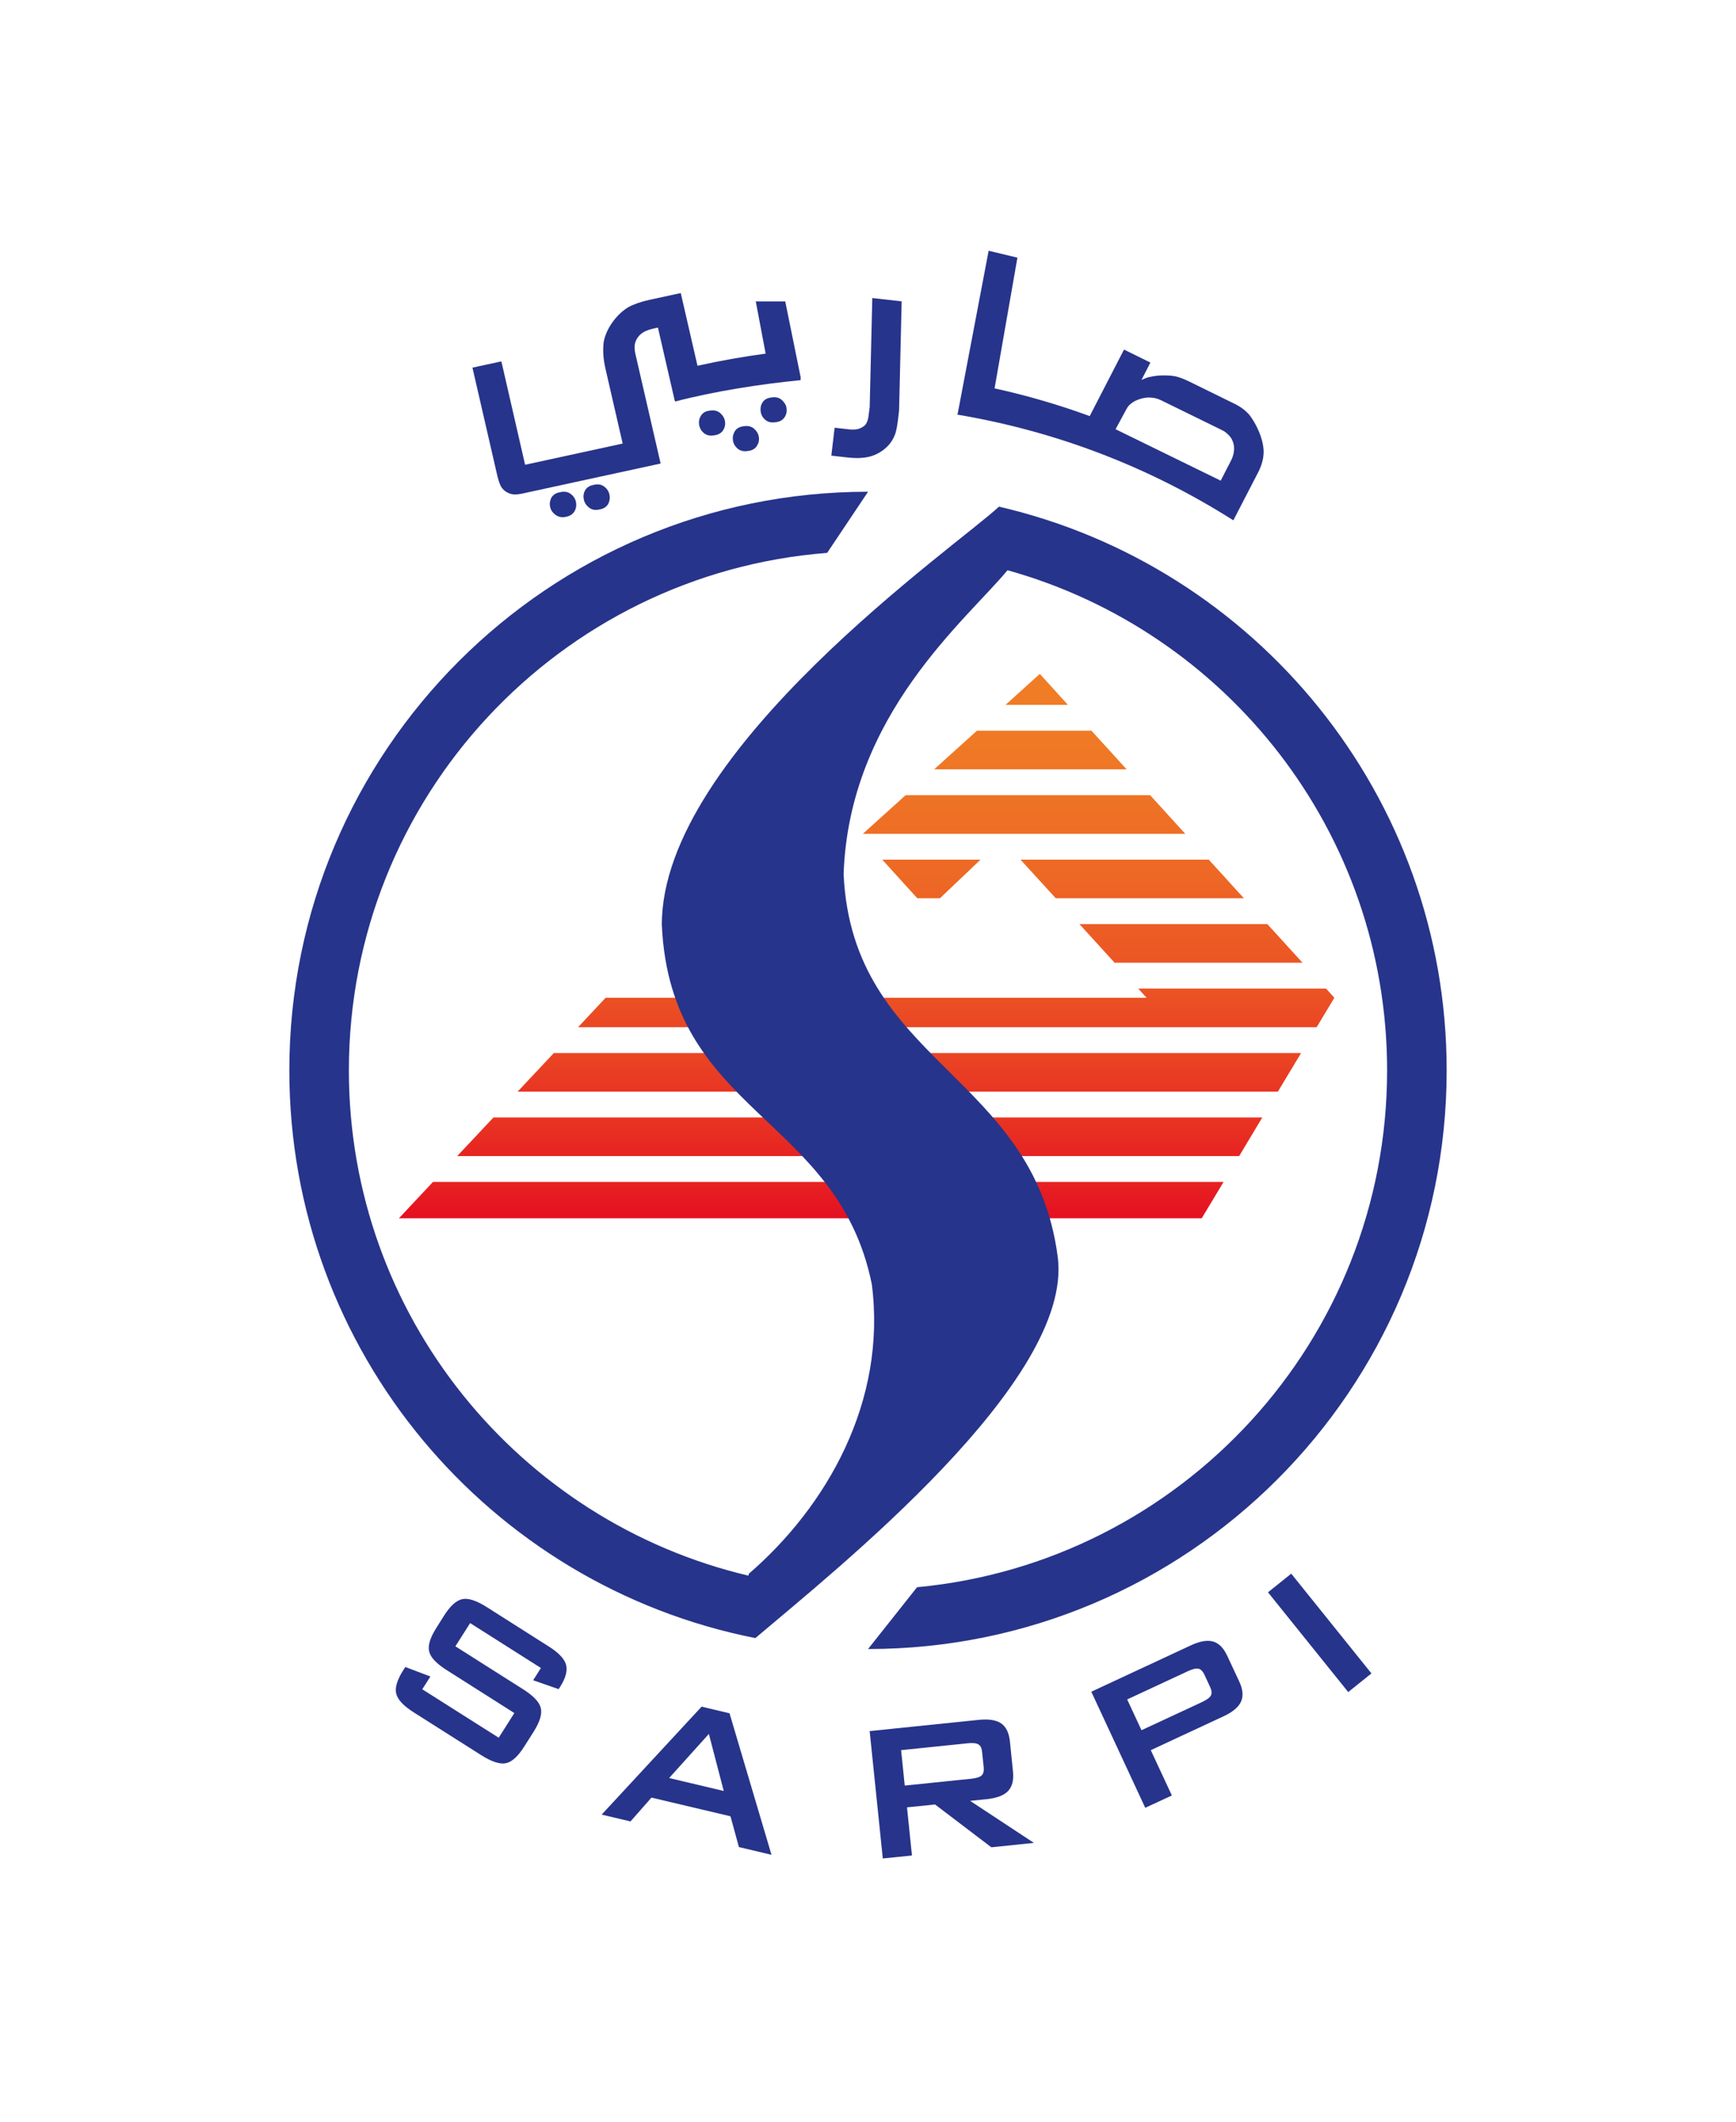 <svg width="90" height="110" viewBox="0 0 90 110" fill="none" xmlns="http://www.w3.org/2000/svg">
<path d="M68.26 53.255L69.178 51.729L68.745 51.252H59.008L59.442 51.729H31.399L29.969 53.255H68.26Z" fill="url(#paint0_linear_224_245)"/>
<path d="M55.96 47.91L57.786 49.913H67.526L65.703 47.91H55.96Z" fill="url(#paint1_linear_224_245)"/>
<path d="M28.713 54.595L26.836 56.596H66.249L67.167 55.07L67.454 54.595H28.713Z" fill="url(#paint2_linear_224_245)"/>
<path d="M25.581 57.936L23.703 59.938H64.24L64.465 59.564L65.442 57.936H25.581Z" fill="url(#paint3_linear_224_245)"/>
<path d="M46.949 41.227L44.734 43.229H61.447L59.628 41.227H46.949Z" fill="url(#paint4_linear_224_245)"/>
<path d="M58.407 39.886L56.587 37.885H50.647L49.602 38.828L48.432 39.886H58.407Z" fill="url(#paint5_linear_224_245)"/>
<path d="M22.447 61.278L20.681 63.162H62.301L63.434 61.278H22.447Z" fill="url(#paint6_linear_224_245)"/>
<path d="M55.365 36.545L53.908 34.937L52.129 36.545H55.365Z" fill="url(#paint7_linear_224_245)"/>
<path d="M52.906 44.569L54.734 46.57H64.488L64.081 46.124L62.667 44.569H52.906Z" fill="url(#paint8_linear_224_245)"/>
<path d="M48.731 46.57L50.834 44.569H45.739L47.555 46.57H48.731Z" fill="url(#paint9_linear_224_245)"/>
<path d="M52.206 29.557C63.57 32.71 71.912 43.129 71.912 55.496C71.912 69.501 61.213 81.008 47.543 82.29L45.003 85.495C61.567 85.495 75 72.064 75 55.496C75 41.263 65.088 29.345 51.789 26.267C49.694 28.247 34.286 38.899 34.311 47.963C34.77 57.756 43.414 57.82 45.197 66.575C45.983 72.663 42.859 78.105 38.821 81.593L38.801 81.69C26.93 78.891 18.087 68.224 18.087 55.496C18.087 41.344 29.012 29.743 42.883 28.664L45.004 25.494C28.43 25.494 15 38.926 15 55.496C15 70.067 25.387 82.21 39.165 84.928V84.924C43.376 81.35 55.661 71.573 54.838 65.177C53.6 55.65 44.194 55.12 43.736 45.329C44.012 37.055 50.115 32.135 52.243 29.552L52.207 29.556L52.206 29.557Z" fill="#27348B"/>
<path d="M65.437 22.882C65.392 22.701 65.325 22.504 65.235 22.298C65.094 21.985 64.936 21.72 64.765 21.502C64.565 21.273 64.31 21.084 64.003 20.934L61.674 19.791C61.396 19.657 61.163 19.564 60.973 19.52C60.783 19.475 60.535 19.457 60.235 19.465C60.033 19.469 59.847 19.49 59.686 19.529C59.601 19.539 59.522 19.559 59.45 19.586C59.374 19.612 59.285 19.651 59.177 19.701L59.64 18.797L58.272 18.124L56.486 21.588L56.477 21.566C54.887 20.985 53.248 20.506 51.562 20.135L52.746 13.359L51.254 13L49.648 21.456L49.623 21.495C54.849 22.374 59.66 24.26 63.938 26.975L63.966 26.929L65.236 24.471C65.424 24.099 65.517 23.739 65.511 23.392C65.508 23.234 65.482 23.067 65.438 22.881L65.437 22.882ZM63.965 23.433C63.944 23.585 63.894 23.73 63.826 23.867L63.285 24.92L57.835 22.253L58.402 21.205C58.467 21.072 58.579 20.956 58.726 20.859C58.833 20.785 58.977 20.723 59.164 20.667C59.253 20.644 59.342 20.625 59.429 20.616C59.516 20.605 59.602 20.605 59.687 20.617C59.846 20.62 60.011 20.665 60.196 20.753L63.219 22.234C63.285 22.267 63.358 22.305 63.441 22.347C63.521 22.39 63.612 22.468 63.721 22.578C63.829 22.69 63.905 22.834 63.95 23.01C63.981 23.138 63.99 23.278 63.965 23.433ZM31.324 25.228C31.18 25.119 31.01 25.088 30.804 25.133L30.736 25.148C30.54 25.191 30.405 25.288 30.327 25.434C30.249 25.583 30.232 25.739 30.269 25.905C30.308 26.079 30.405 26.216 30.548 26.325C30.694 26.431 30.867 26.463 31.071 26.415L31.139 26.401C31.317 26.363 31.451 26.266 31.541 26.112C31.614 25.956 31.629 25.796 31.596 25.637C31.558 25.47 31.467 25.333 31.325 25.227L31.324 25.228ZM29.584 25.605C29.439 25.498 29.261 25.468 29.051 25.515L28.99 25.528C28.806 25.566 28.667 25.662 28.581 25.809C28.506 25.968 28.483 26.123 28.522 26.286C28.558 26.452 28.654 26.589 28.806 26.698C28.96 26.805 29.131 26.84 29.324 26.798L29.38 26.785C29.571 26.744 29.707 26.646 29.792 26.495C29.874 26.343 29.894 26.179 29.855 26.006C29.819 25.847 29.729 25.712 29.583 25.606L29.584 25.605ZM40.546 20.749C40.411 20.623 40.237 20.576 40.031 20.601L39.96 20.612C39.767 20.637 39.624 20.721 39.534 20.86C39.443 21 39.412 21.156 39.434 21.326C39.457 21.5 39.534 21.647 39.67 21.762C39.802 21.876 39.968 21.921 40.169 21.894L40.241 21.886C40.435 21.861 40.576 21.778 40.673 21.636C40.768 21.493 40.801 21.338 40.778 21.17C40.76 21.013 40.679 20.874 40.547 20.75L40.546 20.749ZM45.086 21.113L45.034 21.521C45.014 21.689 44.985 21.814 44.939 21.893C44.909 21.988 44.834 22.071 44.721 22.138C44.608 22.209 44.493 22.248 44.378 22.262C44.261 22.275 44.115 22.272 43.941 22.252L43.773 22.232L43.269 22.176L43.099 23.623L43.938 23.718C44.382 23.769 44.764 23.755 45.097 23.671C45.467 23.569 45.782 23.38 46.05 23.099C46.198 22.945 46.312 22.753 46.401 22.526C46.461 22.356 46.506 22.134 46.541 21.861L46.573 21.618L46.6 21.366L46.611 21.287L46.745 15.624L45.223 15.452L45.087 21.111L45.086 21.113Z" fill="#27348B"/>
<path d="M36.843 21.285C37.045 21.256 37.216 21.306 37.355 21.43C37.489 21.555 37.567 21.697 37.586 21.852C37.612 22.02 37.573 22.176 37.483 22.318C37.385 22.459 37.24 22.54 37.049 22.566L36.979 22.576C36.778 22.602 36.612 22.559 36.479 22.442C36.345 22.328 36.268 22.183 36.242 22.006C36.22 21.836 36.254 21.683 36.345 21.542C36.437 21.401 36.58 21.316 36.773 21.293L36.844 21.284L36.843 21.285Z" fill="#27348B"/>
<path d="M38.595 22.093C38.802 22.066 38.973 22.116 39.11 22.241C39.246 22.365 39.321 22.506 39.342 22.662C39.365 22.832 39.328 22.988 39.235 23.127C39.141 23.268 38.997 23.352 38.803 23.379L38.734 23.387C38.532 23.413 38.366 23.368 38.232 23.253C38.1 23.137 38.019 22.993 37.996 22.818C37.975 22.65 38.009 22.494 38.099 22.351C38.189 22.214 38.33 22.129 38.527 22.103L38.594 22.093H38.595Z" fill="#27348B"/>
<path d="M39.695 18.334C38.503 18.495 37.321 18.704 36.158 18.964L36.163 18.976L35.293 15.193L33.668 15.546C33.239 15.64 32.878 15.764 32.583 15.921C32.298 16.092 32.041 16.327 31.812 16.625C31.534 16.995 31.359 17.369 31.294 17.753C31.247 18.173 31.277 18.62 31.384 19.092L32.281 22.996L27.223 24.096L25.993 18.736L24.493 19.061L25.753 24.535C25.782 24.672 25.811 24.78 25.837 24.866C25.86 24.95 25.893 25.039 25.93 25.132C26.013 25.324 26.15 25.463 26.333 25.549C26.434 25.599 26.544 25.63 26.659 25.634C26.773 25.64 26.916 25.624 27.088 25.588L27.374 25.525L34.249 24.032L32.938 18.335C32.902 18.169 32.89 18.022 32.906 17.889C32.919 17.759 32.975 17.628 33.061 17.497C33.153 17.368 33.269 17.268 33.412 17.194C33.556 17.122 33.724 17.067 33.921 17.025L34.109 16.983L34.979 20.768L35.009 20.815C37.025 20.288 39.384 19.918 41.507 19.709V19.551L40.71 15.629H39.182L39.694 18.336L39.695 18.334Z" fill="#27348B"/>
<path d="M28.043 86.478L24.374 84.15L23.609 85.354L27.104 87.571C27.655 87.917 27.964 88.246 28.037 88.554C28.113 88.866 27.985 89.274 27.664 89.785L27.177 90.552C26.855 91.063 26.537 91.35 26.227 91.414C25.914 91.48 25.484 91.338 24.936 90.99L21.472 88.793C20.924 88.449 20.614 88.119 20.542 87.808C20.465 87.499 20.589 87.088 20.914 86.58L21.014 86.427L22.314 86.919L21.892 87.581L25.855 90.093L26.665 88.814L23.173 86.597C22.625 86.254 22.32 85.928 22.248 85.618C22.175 85.312 22.3 84.904 22.625 84.393L23.017 83.77C23.336 83.263 23.656 82.975 23.965 82.908C24.275 82.842 24.704 82.982 25.245 83.326L28.427 85.348C28.957 85.678 29.263 86.001 29.345 86.309C29.429 86.614 29.33 86.998 29.038 87.457L28.962 87.575L27.641 87.113L28.043 86.477V86.478Z" fill="#27348B"/>
<path d="M31.192 94.079L36.373 88.483L37.821 88.826L39.997 96.163L38.308 95.762L37.87 94.166L33.774 93.198L32.687 94.433L31.192 94.079ZM34.691 92.183L37.521 92.854L36.75 89.896L34.69 92.183H34.691Z" fill="#27348B"/>
<path d="M45.767 96.353L45.086 89.749L50.733 89.168C51.256 89.114 51.648 89.174 51.905 89.352C52.162 89.53 52.313 89.844 52.358 90.293L52.516 91.842C52.563 92.29 52.478 92.626 52.264 92.855C52.049 93.084 51.68 93.222 51.154 93.279L50.295 93.366L53.6 95.545L51.395 95.774L48.476 93.554L47.022 93.703L47.279 96.199L45.766 96.353H45.767ZM50.171 90.381L46.716 90.737L46.905 92.574L50.358 92.219C50.624 92.191 50.805 92.132 50.894 92.045C50.982 91.958 51.019 91.819 50.998 91.623L50.915 90.83C50.897 90.636 50.833 90.508 50.728 90.441C50.621 90.374 50.436 90.354 50.17 90.381H50.171Z" fill="#27348B"/>
<path d="M59.373 93.726L56.577 87.708L61.722 85.311C62.2 85.088 62.587 85.021 62.888 85.105C63.188 85.189 63.434 85.436 63.624 85.847L64.251 87.19C64.438 87.595 64.467 87.938 64.338 88.225C64.207 88.508 63.906 88.763 63.429 88.984L59.66 90.738L60.753 93.087L59.372 93.727L59.373 93.726ZM61.588 86.642L58.437 88.108L59.179 89.704L62.33 88.238C62.571 88.123 62.723 88.012 62.778 87.901C62.831 87.789 62.82 87.645 62.736 87.464L62.439 86.82C62.357 86.648 62.255 86.545 62.137 86.516C62.01 86.488 61.831 86.53 61.588 86.642Z" fill="#27348B"/>
<path d="M69.896 87.726L65.737 82.554L66.942 81.587L71.1 86.759L69.896 87.726Z" fill="#27348B"/>
<defs>
<linearGradient id="paint0_linear_224_245" x1="49.573" y1="61.909" x2="49.573" y2="38.572" gradientUnits="userSpaceOnUse">
<stop stop-color="#E40521"/>
<stop offset="0.22" stop-color="#E82E22"/>
<stop offset="0.44" stop-color="#EB5124"/>
<stop offset="0.65" stop-color="#ED6925"/>
<stop offset="0.84" stop-color="#EF7825"/>
<stop offset="1" stop-color="#F07E26"/>
</linearGradient>
<linearGradient id="paint1_linear_224_245" x1="61.743" y1="62.513" x2="61.743" y2="36.25" gradientUnits="userSpaceOnUse">
<stop stop-color="#E40521"/>
<stop offset="0.22" stop-color="#E82E22"/>
<stop offset="0.44" stop-color="#EB5124"/>
<stop offset="0.65" stop-color="#ED6925"/>
<stop offset="0.84" stop-color="#EF7825"/>
<stop offset="1" stop-color="#F07E26"/>
</linearGradient>
<linearGradient id="paint2_linear_224_245" x1="47.145" y1="61.796" x2="47.145" y2="42.147" gradientUnits="userSpaceOnUse">
<stop stop-color="#E40521"/>
<stop offset="0.22" stop-color="#E82E22"/>
<stop offset="0.44" stop-color="#EB5124"/>
<stop offset="0.65" stop-color="#ED6925"/>
<stop offset="0.84" stop-color="#EF7825"/>
<stop offset="1" stop-color="#F07E26"/>
</linearGradient>
<linearGradient id="paint3_linear_224_245" x1="44.573" y1="63.018" x2="44.573" y2="43.575" gradientUnits="userSpaceOnUse">
<stop stop-color="#E40521"/>
<stop offset="0.22" stop-color="#E82E22"/>
<stop offset="0.44" stop-color="#EB5124"/>
<stop offset="0.65" stop-color="#ED6925"/>
<stop offset="0.84" stop-color="#EF7825"/>
<stop offset="1" stop-color="#F07E26"/>
</linearGradient>
<linearGradient id="paint4_linear_224_245" x1="53.09" y1="60.993" x2="53.09" y2="35.695" gradientUnits="userSpaceOnUse">
<stop stop-color="#E40521"/>
<stop offset="0.22" stop-color="#E82E22"/>
<stop offset="0.44" stop-color="#EB5124"/>
<stop offset="0.65" stop-color="#ED6925"/>
<stop offset="0.84" stop-color="#EF7825"/>
<stop offset="1" stop-color="#F07E26"/>
</linearGradient>
<linearGradient id="paint5_linear_224_245" x1="53.42" y1="62.352" x2="53.42" y2="34.732" gradientUnits="userSpaceOnUse">
<stop stop-color="#E40521"/>
<stop offset="0.22" stop-color="#E82E22"/>
<stop offset="0.44" stop-color="#EB5124"/>
<stop offset="0.65" stop-color="#ED6925"/>
<stop offset="0.84" stop-color="#EF7825"/>
<stop offset="1" stop-color="#F07E26"/>
</linearGradient>
<linearGradient id="paint6_linear_224_245" x1="42.057" y1="64.213" x2="42.057" y2="45.436" gradientUnits="userSpaceOnUse">
<stop stop-color="#E40521"/>
<stop offset="0.22" stop-color="#E82E22"/>
<stop offset="0.44" stop-color="#EB5124"/>
<stop offset="0.65" stop-color="#ED6925"/>
<stop offset="0.84" stop-color="#EF7825"/>
<stop offset="1" stop-color="#F07E26"/>
</linearGradient>
<linearGradient id="paint7_linear_224_245" x1="53.747" y1="64.334" x2="53.747" y2="34.278" gradientUnits="userSpaceOnUse">
<stop stop-color="#E40521"/>
<stop offset="0.22" stop-color="#E82E22"/>
<stop offset="0.44" stop-color="#EB5124"/>
<stop offset="0.65" stop-color="#ED6925"/>
<stop offset="0.84" stop-color="#EF7825"/>
<stop offset="1" stop-color="#F07E26"/>
</linearGradient>
<linearGradient id="paint8_linear_224_245" x1="58.696" y1="62.086" x2="58.696" y2="35.833" gradientUnits="userSpaceOnUse">
<stop stop-color="#E40521"/>
<stop offset="0.22" stop-color="#E82E22"/>
<stop offset="0.44" stop-color="#EB5124"/>
<stop offset="0.65" stop-color="#ED6925"/>
<stop offset="0.84" stop-color="#EF7825"/>
<stop offset="1" stop-color="#F07E26"/>
</linearGradient>
<linearGradient id="paint9_linear_224_245" x1="48.286" y1="64.487" x2="48.286" y2="34.947" gradientUnits="userSpaceOnUse">
<stop stop-color="#E40521"/>
<stop offset="0.22" stop-color="#E82E22"/>
<stop offset="0.44" stop-color="#EB5124"/>
<stop offset="0.65" stop-color="#ED6925"/>
<stop offset="0.84" stop-color="#EF7825"/>
<stop offset="1" stop-color="#F07E26"/>
</linearGradient>
</defs>
</svg>
